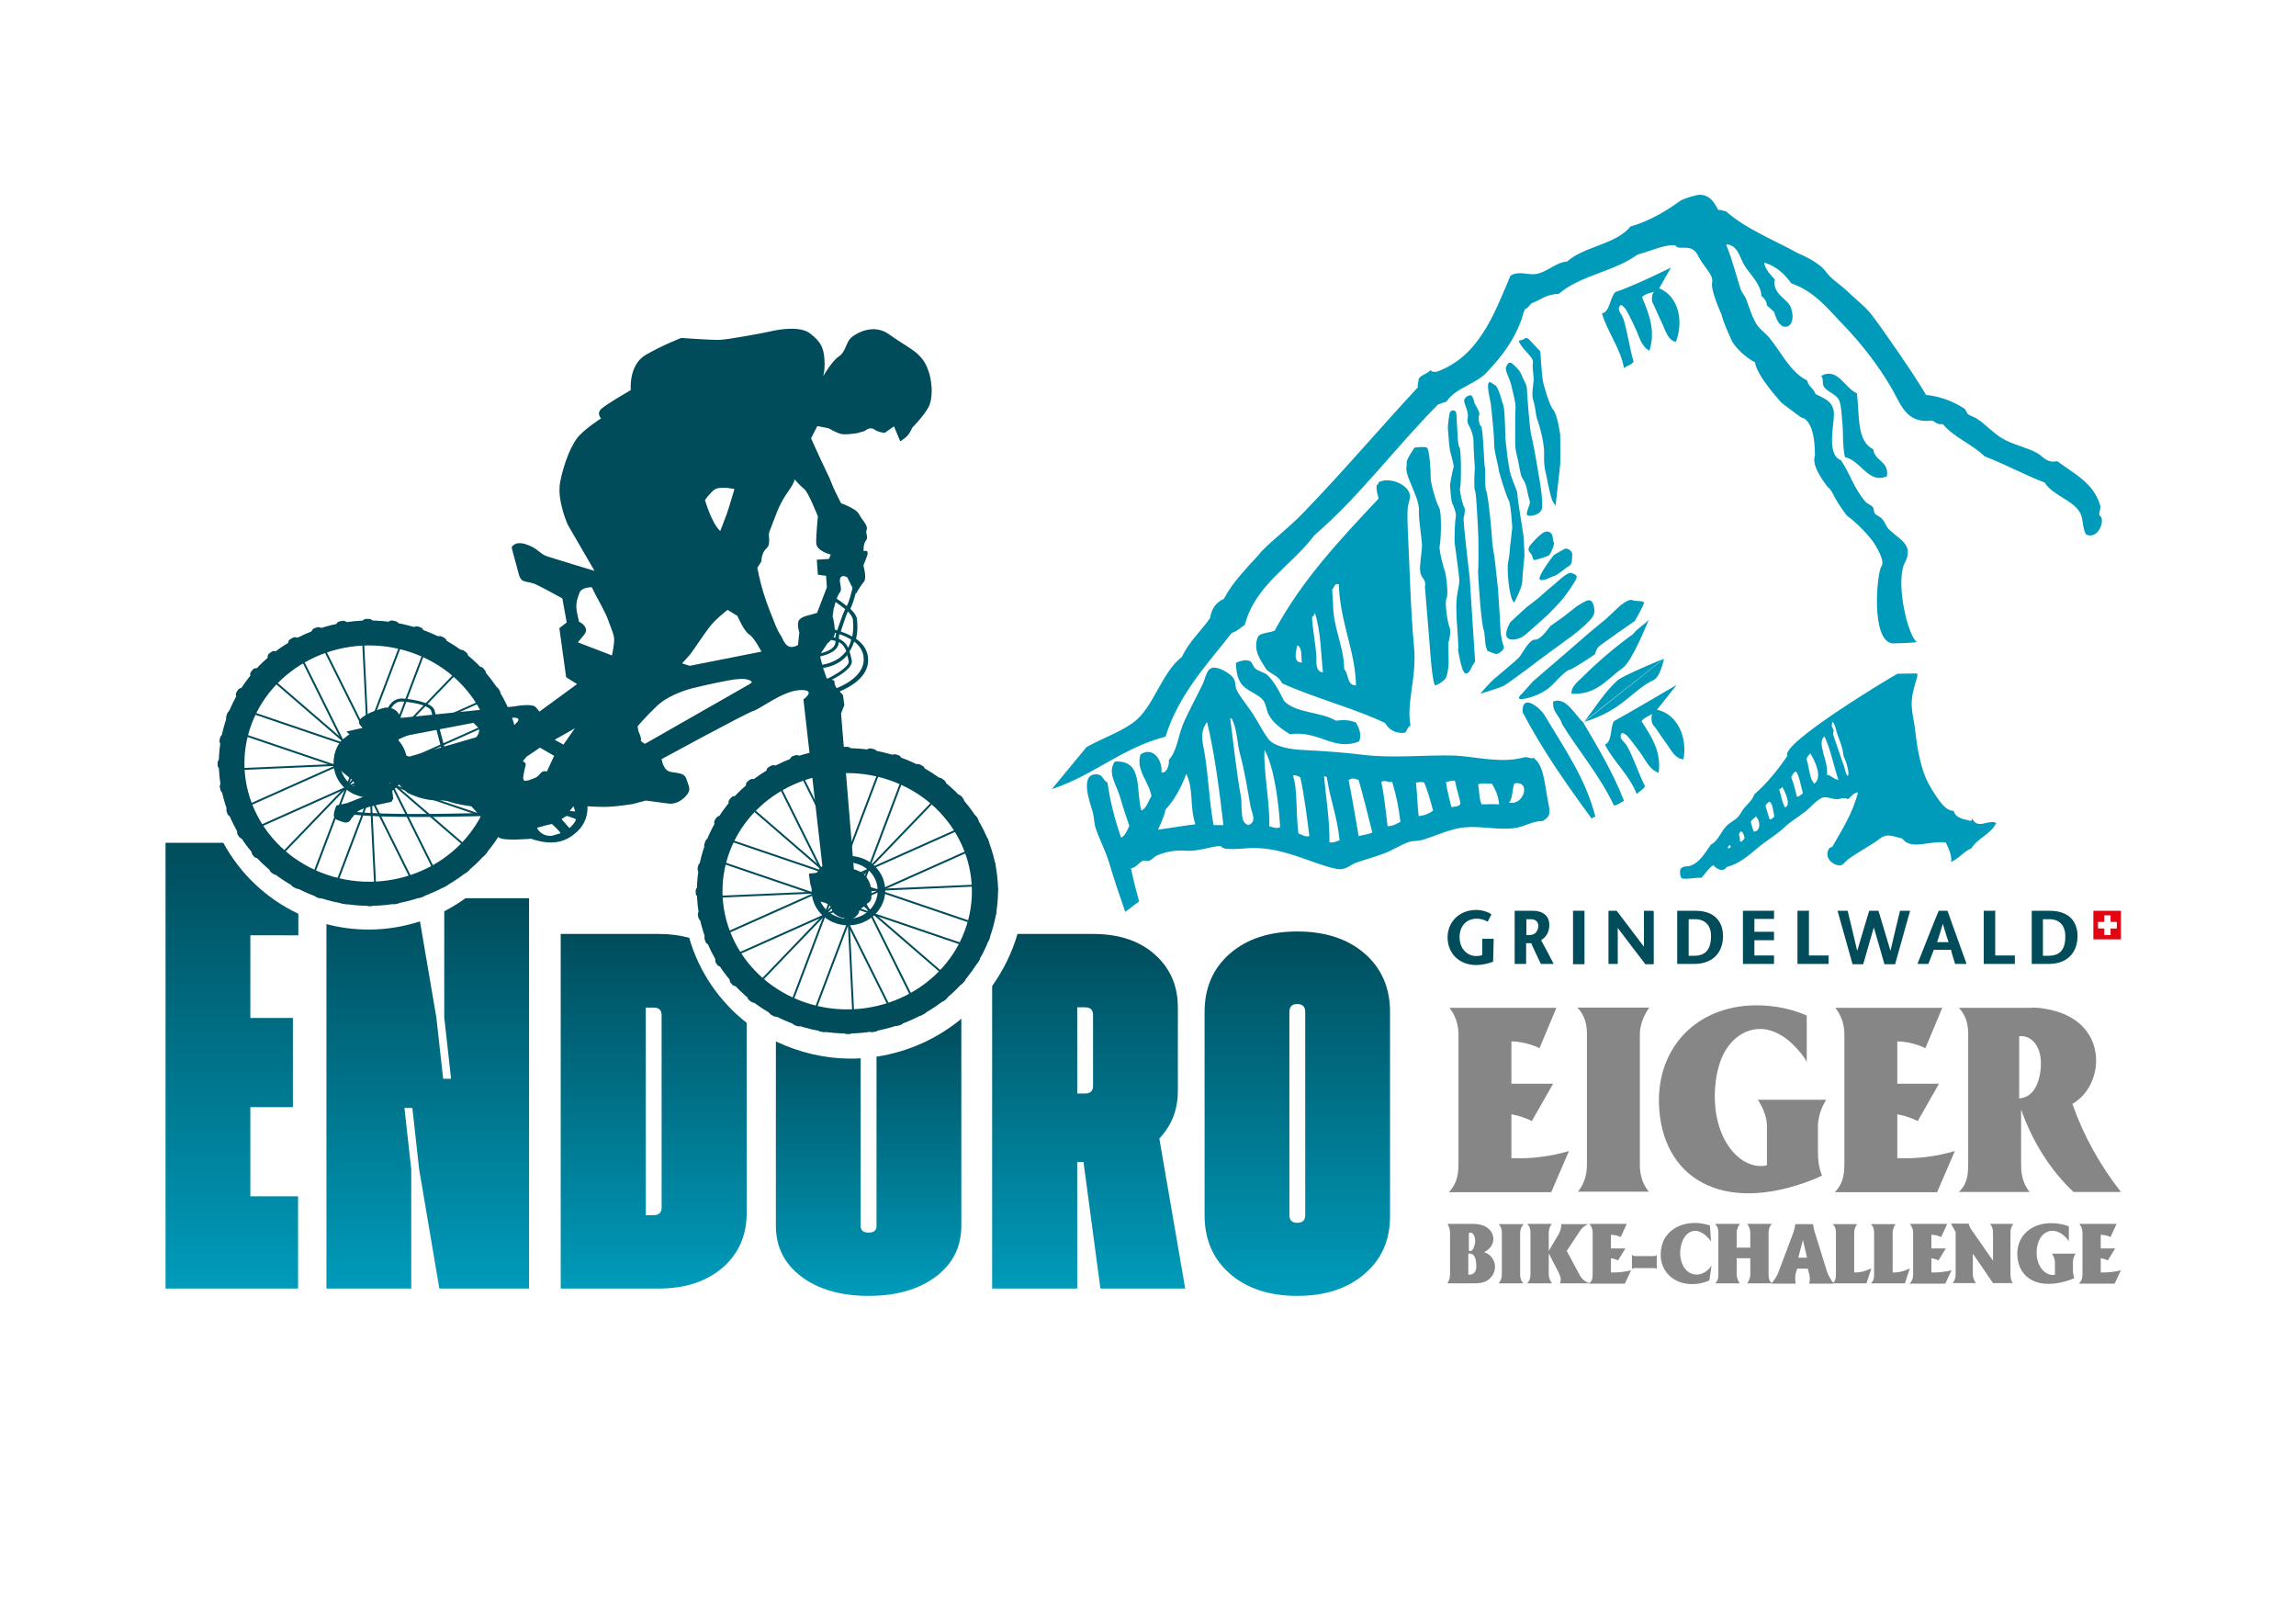 <?xml version="1.0" encoding="utf-8"?>
<!-- Generator: Adobe Illustrator 27.6.1, SVG Export Plug-In . SVG Version: 6.00 Build 0)  -->
<svg version="1.1" id="Ebene_1" xmlns="http://www.w3.org/2000/svg" xmlns:xlink="http://www.w3.org/1999/xlink" x="0px" y="0px"
	 viewBox="0 0 841.9 595.3" style="enable-background:new 0 0 841.9 595.3;" xml:space="preserve">
<style type="text/css">
	.st0{fill-rule:evenodd;clip-rule:evenodd;fill:#009BBB;}
	.st1{fill:#868686;}
	.st2{fill:url(#SVGID_1_);}
	.st3{fill:url(#SVGID_00000114035924300862765880000006021204821529698695_);}
	.st4{fill:url(#SVGID_00000132074821574564588870000018355828236357343890_);}
	.st5{fill:url(#SVGID_00000172411320722500949710000003492453097196288134_);}
	.st6{fill:url(#SVGID_00000145030142172217364330000004752368527988137899_);}
	.st7{fill:url(#SVGID_00000068666723721399607140000011398678026068739747_);}
	.st8{fill:#004C5B;}
	.st9{fill:none;stroke:#004C5B;stroke-width:0.7;stroke-miterlimit:10;}
	.st10{fill:#E20613;}
</style>
<g>
	<g>
		<g>
			<path class="st0" d="M680.9,144.2c1,8.5-0.1,17.6,6,20.5c0.5,4.5,5.8,4.2,5,9.9c-6.8,3-9.5-5.8-15.4-7c-1-4.6-0.5-9.1-1-13.2
				c-0.2-2.2-0.3-5.4-1-7.3c-1-2.7-4.3-3.2-5.7-5.3c-0.8-1.3,0-2.8-1-4C673.8,134.5,676.4,142.3,680.9,144.2z"/>
		</g>
		<g>
			<path class="st0" d="M585,299.5c-0.6,0-1.1,0.2-1.3,0.7c-9.1-12.4-18-25-25.4-39.1c-0.3-7.1,6.2-1.8,8,1
				C573.2,273.7,581.6,285.6,585,299.5z"/>
		</g>
		<g>
			<path class="st0" d="M514.9,268.7c-3.8,0.2-5.7-1.5-7-3.6c-11.1-5.4-25.8-9.1-37.8-14.6c-1-2.5-3.8-3.3-5.7-5
				c-1.8-3-5.4-7.2-3-12.3c1.4-1.3,4.2-1.2,6-2c10.1-18.7,24.1-33.5,38.1-48.4c-0.3-1.5-0.9-2.8-0.7-5c0.4-0.1,0.7-0.4,0.7-1
				c4-2.1,10.6,0.8,11.4,4.3c0.4,1.7-0.6,3.5-0.7,5c-0.2,2.2-0.1,5.5,0,8c0.7,13.3,1,29.2,2.3,43.1c1.1,10.8-2.9,20.6-1.3,28.8
				C516,266.5,516,268.3,514.9,268.7z M488.5,216.1c0,1.7,0.2,3.1,0.3,4.7c-0.1,9.5,3.9,15.4,4.1,24.5c1.7,1.8,0.9,6,4.3,6
				c-0.2-12.7-5.8-22.9-6.3-37.1C489.1,213.8,489.3,215.5,488.5,216.1z M481.1,226.3c0.2,4.7,1.4,9.9,1.6,14.9
				c0,1.7-0.3,5.1,2.4,5.3c-0.7-5.8-0.7-15.2-3-21.9C482.1,225.5,481.5,225.8,481.1,226.3z M477.4,242.9c-0.4-2.3,0.2-5.5-1.7-6.3
				C475.2,239,474,242.9,477.4,242.9z"/>
		</g>
		<g>
			<path class="st0" d="M497.1,264.8c1.1,1.6,2.3,4.4,1.3,7c-9.3,3.8-14.9-4.2-25.4-2.6c-2.8-1.8-5.9-3.8-7.7-7
				c-0.9-1.5-0.9-3.7-2-5.3c-1.8-2.6-6.5-3.5-8.4-6.6c-1.3-2.1-1.6-4.3-1.7-7.3c1.6-0.7,3.4-1.3,5-0.7c1,0.4,1,1.7,2,2.7
				c1.2,1.1,3.5,1.6,4.3,2.3c2.9,2.5,5,7.1,6.3,9.6c4.1,4.6,13.6,4,19,7.3C493.1,263.9,494.3,263.9,497.1,264.8z"/>
		</g>
		<g>
			<path class="st0" d="M604.6,227.1c0,0-6,15.3-9.7,17.9c-5.5,3.8-9.6,10-18.7,9.3c-0.1-2.7,2.7-4.7,4.3-6.3
				c5.4-5.4,12-11,18.4-15.6C600.5,230.2,603,229.1,604.6,227.1 M580.6,264.9c3.9-4.7,7.7-11.3,12.7-15.6c2.1-1.8,17-7.9,17-7.9
				 M610.3,241.3c0-1.2-1,6.1-3.7,7.9c-8.3,3.8-11.3,11.2-26.1,15.6c5.4,9.2,10.9,18.3,15,28.8c-1.2,0.5-2,1.5-3.7,1.7
				c-5.2-11-12.8-19.8-19-29.8c-0.8-3.1-3.6-4.2-3.3-8.3c4.8-2,8.4,5.5,11,7.6 M607.6,260.2c7.4,1.6,11.2,9.9,9.7,18.2
				c-3.3-0.3-4.7-3.8-6.4-6c-1.7-2.3-3.2-4.8-5-7c-0.3-0.9-0.6-2.8,0-3.6c-1.5,0.7-3.1,1.4-4,2.6c3.2,5,7.4,10.8,6.3,18.9
				c-3.4-1.1-4.8-4.7-6.7-7.3c-1-1.3-2-2.7-3-4c-1-1.2-2-2.9-3.7-3.3c-1.7,1.8,0.9,3.3,1.7,4.6c2.5,4.4,4.3,10.3,6.7,14.9
				c-0.6,1.4-2.2,1.8-3,3c-2.8-7.2-8.3-11.6-11.7-18.2c2.8-1.2,1.8-6.2,3.3-8.6c6.7-3.7,23-13.3,23-13.3 M608.4,105.7
				c7,2.9,9.1,11.8,6.1,19.7c-3.2-0.9-3.9-4.6-5.1-7c-1.3-2.6-2.3-5.3-3.6-7.8c-0.2-0.9-0.1-2.9,0.7-3.6c-1.6,0.4-3.3,0.8-4.4,1.9
				c2.2,5.5,5.2,12,2.7,19.7c-3.1-1.7-3.8-5.5-5.2-8.4c-0.7-1.5-1.4-3-2.2-4.5c-0.7-1.3-1.5-3.2-3-3.9c-2,1.4,0.3,3.4,0.8,4.9
				c1.6,4.8,2.3,10.9,3.8,15.9c-0.8,1.3-2.5,1.4-3.5,2.4c-1.4-7.6-6-13-8.1-20.1c3-0.6,2.9-5.8,4.9-7.8c7.2-2.4,20.4-9,20.4-9
				 M398.4,273.9c5.9-3.3,12-5.3,17-8.9c7.6-5.4,10.3-18.2,18-24.2c0,0,0,0,0,0c2.6-5.6,7-9.4,10.3-14.2c0,0,0,0,0-0.1
				c0.6-3.3,2.2-5.7,5-6.9c0,0,0.1,0,0.1-0.1c1.6-3,3.6-5.8,6-8.6c2.2-2.6,4.1-4.7,6.3-7c0.6-0.6,1-1.3,1.7-2
				c4.6-4.6,9.9-8.6,14.4-13.2c14.7-15.1,28.3-31.2,42.7-46.7c0,0,0-0.1,0-0.1c-0.2-1.3,0.3-1.8,0.3-2.9c0,0,0-0.1,0-0.1
				c0.9-1.5,3.1-1.8,4.2-3.1c0.1-0.1,0.2-0.1,0.2,0c0.4,0.5,1.2,0.6,2.2,0.5c15.3-5.5,20.9-20.6,27-35.1c0,0,0-0.1,0.1-0.1
				c2.8-1.9,6.1-0.3,9-0.6c4.2-0.5,7.5-4.3,11.6-4.6c0,0,0.1,0,0.1,0c6.4-5.7,17.9-6.2,23.3-12.9c0,0,0,0,0.1,0
				c6.4-1.8,13-5.6,18-9.3c1.1-0.8,6.2-2.4,7.4-2.3c3.7,0.2,5.1,2.7,6.6,5.5c0,0.1,0.1,0.1,0.2,0.1c1.1-0.2,1.5,0.4,2.5,0.4
				c0,0,0.1,0,0.1,0c7.4,6.6,17.6,10.5,26.6,15.5c0,0,7.4,2.9,10.1,6.7c2,2.8,5.4,4.7,8,7.3c2.4,2.3,6.1,5.2,8.4,8
				c2.8,3.4,16.7,23.4,20.3,29.8c0,0,0.1,0.1,0.1,0.1c5.2,0.5,10,2.4,14,5c0.6,0.4,0.8,1.6,1.3,2c0.8,0.7,2.5,1.1,3.3,1.7
				c3.1,2,6,5.3,9.4,7.3c4.2,2.4,8.9,3.2,12.7,5.3c1.7,1,2.7,2.5,4.7,3c1.3,0.3,1.2,0.1,2.6,0c0,0,0.1,0,0.1,0
				c6.1,4.6,13.3,7.9,15.7,16.2c0.3,1.6-0.5,2.1-0.3,3.6c0,0.1,0,0.1,0.1,0.1c2.3,1.2-0.4,9.2-5,6.9c0,0-0.1,0-0.1-0.1
				c-1.4-3-0.8-5.9-2.3-8.2c-2.9-4.5-9.8-6-12.7-10.6c0,0,0,0-0.1-0.1c-7.6-2.9-14.4-6.7-22-9.6c0,0,0,0,0,0
				c-4.6-4.5-11.2-6.9-15.3-11.8c0,0-0.1-0.1-0.1,0c-2,0.3-2.6-0.9-3.9-1.3c0,0,0,0-0.1,0c-9.5,1.2-11.4-6.3-14.7-11.9
				c-4.7-8.1-11.1-16.4-17.7-23.2c-5.4-5.6-10.4-12.2-19-15.2c0,0-0.1,0-0.1-0.1c-2.4-3.3-5.4-6.1-9.7-7.5c-0.1,0-0.2,0.1-0.2,0.2
				c0.6,2.7,2.4,4.2,3.9,6c0,0,0,0.1,0,0.1c-1,4.6,3.9,6.8,5.4,9.2c1.6,2.6,1.7,7.7-1.3,8c-2.4,0.2-3.6-2.9-4.3-5.3c0,0,0,0,0-0.1
				c-0.9-0.7-1.6-1.6-2.6-2.3c0,0-0.1-0.1-0.1-0.1c-0.1-1.7-1-2.6-2-3.5c0,0,0-0.1,0-0.1c-0.4-4.6-4.2-7.7-6.3-11.2
				c-1.6-2.5-2.3-7.3-6.4-7.6c-0.1,0-0.2,0.1-0.2,0.2c2.2,5.4,3.5,10.8,5.3,16.3c0.4,1.2,1.5,2.3,2,3.6c1.3,3.4,2.3,7.2,4.3,9.9
				c1.1,1.4,2.8,2.6,4,4c4.4,5.2,7.6,12.6,14,15.9c0,0,0.1,0.1,0.1,0.1c0.4,2.2,2.4,2.8,3,4.8c0,0,0,0.1,0.1,0.1
				c3.2,1.6,6,2.5,6.6,6.3c0.6,3.5-3.1,15.8,2.6,17.9c0,0,0.1,0,0.1,0.1c3.2,4.7,4.8,10.5,9,15.2c0.7,0.8,2,1.1,2.7,2
				c0.4,0.5,0.1,1.4,0.7,2.3c0.4,0.6,1.8,1,2.7,2c0.9,1,1.4,2.7,2.3,3.6c3.9,4,9.8,5.8,5.7,12.9c-3.1,7.8,1.5,26.4,4.6,28.5
				c0.6,0.4-8.8,0.6-8.8,0.6c-8.1-0.8-5.8-25.9-4.1-28.3c1.6-2.2-3-8.9-3-8.9s-3.5-5-9.8-9.8c-5.4-7.1-5-9.1-6.9-10.3
				c-4-5.3-5.6-8.9-4.7-11.6c0-14-5-13.9-5-13.9l-7.1-5.3c0,0-9.3-9.9-9.9-15.1c1.3,1-6.3-3-8.8-8.4c-3.2-7.2-3.4-8.7-3.4-8.9
				c0,0,0,0,0,0c-0.2-0.5-4.1-8.9-3.5-11.8c0.6-3-3-5.5-5.3-10.1c-2.2-4.5-7.1-1.5-8-3.4c0,0-0.1-0.1-0.1-0.1
				c-3.9-0.6-9.6,2.3-13.9,3.3c0,0,0,0,0,0c-8.3,6.2-21.3,7.7-29,14.5c0,0-0.1,0-0.1,0c-4.4,0-6.5,2.2-9.6,3.3c0,0,0,0,0,0
				c-1,0.6-1.4,1.9-2.7,2.3c0.1,0.4-0.1,0.6-0.3,0.7c-2.3,9.1-7.9,16.4-13.7,22.5c-4.1,4.3-11.2,5.5-14.7,10.6c0,0,0,0-0.1,0.1
				c-1.1,0.3-2,0.6-2.9,1c0,0,0,0-0.1,0c-15.5,15.6-28.7,33.6-45.4,48c0,0,0,0,0,0c-8.2,11-21.7,18.2-25.4,32.7c0,0,0,0.1-0.1,0.1
				c-1.5,1-2.7,2.3-4.6,2.9c0,0-0.1,0-0.1,0c-9.1,11.7-19.3,22.2-24.3,38c0,0-0.1,0.1-0.1,0.1c-16.1,4.2-26.3,14.2-41.6,19.2"/>
		</g>
		<g>
			<path class="st0" d="M567.7,294.2c-1.2-5.7-1.5-13.9-5.3-16.2c0.2,0,0.4-0.3,0-0.3c-0.8,0.9-2.2-0.5-3.7,0
				c-8.3,2.3-18.1-0.4-25.4-0.7c-11-0.3-22.6,1.1-33.7-0.3c-6.5-0.8-14.4-1.4-21.1-1.7c-5.3-0.2-11-1.2-13.4-4
				c-2-2.8-3.7-6.1-5.7-9.3c-1.9-2.9-4.8-6.3-6-8.9c-0.5-1.2-0.3-2.8-1-4c-1-1.7-5.3-4.4-7.7-4c-2.3,0.4-2.5,3.4-3.7,6
				c-1.7,3.7-5.7,10.9-7.4,15.2c-1.7,4.5-2.1,9.4-5,12.6c0.2,2.5-1.1,5-2.7,4.6c0.4-4.9-3.4-9.6-7.7-6.6c-1.8,5.7,3.1,10,4,15.2
				c-1,1.8-2.2,5.1-3.7,5.3c-2.1-7.5,0.8-18.5-9.7-17.9c-2.9,4.1,0.6,8.4,2,13.3c1.1,4,2.3,7.2,3.3,10.3c-0.8,1.6-1.4,3.5-3,4.3
				c-2.3-6.6-4-13.1-5-20.2c-1.7-0.9-1.7-2.8-3.7-3c-6.9-0.6-2.6,10.7-1.7,13.9c0.5,1.9,0.5,4.1,1,5.6c1.2,3.9,3.6,8.2,5,12.9
				c1.8,6.1,3.9,12.2,5.9,18c0.4-0.3,0.8-0.5,1.1-0.8c0.1-0.1,0.2-0.2,0.3-0.2c0,0,0,0,0,0c1.2-1,2.4-1.9,3.7-2.8
				c-1.1-4.1-2.2-8.1-3-12.2c1.8-0.1,2.7-1.9,4.3-2.7c0.6-0.3,1.6,0.2,2.3,0c1-0.3,1.9-1.5,3-2c4.1-1.7,7.3-1.9,10.7-1.7
				c4.6,0.3,9.5-1.8,12.7-1.7c0.4,0.6,1.1,0.9,2,1c4,0.3,6.7-0.3,9.7-0.3c11.7-0.1,21.5,5.7,30.4,7.6c3.7,0.8,5-1.4,7.7-2.3
				c3.1-1.1,6.6-2,10-3.3c3.3-1.2,6.4-3.4,9.4-4.3c1.4-0.4,3.2-0.2,4.7-0.7c5.1-1.5,10.5-4.2,15.7-4.6c6-0.5,12.1,1.1,18,0.3
				c3.6-0.4,6.4-2.6,10.4-2.6C568.8,299.2,568.4,297.7,567.7,294.2z M424.6,304.2c0.6-1.2,2.7-5.9,2.7-7.3c3.4-3.6,5.8-8.2,7.7-13.2
				c2.8,6,1.1,11.3,3.3,18.5C434.7,302.6,426.3,304,424.6,304.2z M445,302.5c-1.7-8.8-2-20.3-3.7-28.5c-0.7-3.5-0.9-6.3,1.3-9.3
				c2.6,10.4,4.6,25.4,6,37.8H445z M457.7,302.5c-2.6-1-2.2-3.9-2.4-5.6c-0.2-1.4,0-2.8-0.2-4.3c-1.7-9.4-2.8-19.8-4-29.2
				c0.4-0.1,0.6,0.1,0.7,0.3c1.9,3.9,1.8,9,3,13.2c1.4,4.9,2.6,12.3,3.7,18.5C458.8,297.7,461.2,301.3,457.7,302.5z M465.4,302.9
				c0.4-7.9-2.3-21.2-1.7-28c3.6,6.6,5.2,19.7,5.7,28.3C468.3,304,466.4,303.2,465.4,302.9z M476.1,305.5c-1-7.5-0.2-15.8-2-21.2
				c1.3-0.2,1.9,0.3,2.7,0.7c1.5,6.8,2.6,15.8,3.3,21.5C478.8,307,477.3,306,476.1,305.5z M487.5,308.8c0-9.2-1.3-16.2-2-24.2
				c0.5-0.1,0.6,0.3,1,0.3c1.2,8.1,3.9,14.7,4.7,23.2C489.9,308.4,489.1,309.1,487.5,308.8z M498.2,306.5
				c-1.2-6.9-2.5-14.7-3.7-20.5c1.4-0.9,2.2-0.6,3.7,0c1.8,6.3,3.4,12.8,5,19.2C501.8,305.9,499.8,306.1,498.2,306.5z M508.8,302.9
				c-0.7-5.5-1.2-11.2-2.3-16.2c1.2-0.9,2.5,0.2,4,0c1.5,5.1,2.3,8.8,3,14.6C512.1,301.9,511,302.9,508.8,302.9z M520.2,299.2
				c-0.5-3.9-0.5-8.3-1-12.3c1.5-0.1,1.6-0.4,3,0c1.4,3.1,2.3,6.7,3.3,10.3C524.1,298.2,522.4,299,520.2,299.2z M532.2,295.9
				c-0.7-3.1-1.6-5.9-2-9.3c0.6,0.4,1.7-0.8,3.3-0.3c0.5,2.7,1.8,6.4,2,8.3C535.2,295.7,533.6,295.7,532.2,295.9z M543.3,294.9
				c-1-1.9-0.8-4.9-1.3-7.3c1.1-0.7,3.4-0.2,5-0.3c1.6,2.4,2.5,5.1,2.7,7.6C547,294.7,546.1,294.9,543.3,294.9z M553.3,294.2
				c1.5-1.5,1.1-4.9,2-7C561.7,286.1,558.6,295.7,553.3,294.2z"/>
		</g>
		<path class="st0" d="M518.7,164.1c0,0-3.2,4.5-2.9,5.7c0.3,1.2-0.9,1.6,0.9,6c1.7,4.3,3.8,8.4,3.6,11.6s1.3,11,1.1,13.3
			c-0.2,2.3-0.7,6.4-0.7,7.2c0,0.8-0.1,2.6,1.1,4.1c1.2,1.5,0.7,3,0.7,3.2c0,0.2,1.7,20.7,1.7,20.7s1,15.9,2.2,15.4
			c1.2-0.5,3.4-1.8,3.9-3s0.9-4,0.9-5.6c0-1.6-0.3-7.3,0-7.6c0.3-0.3,0.9-4.1,0.3-5.2c-0.6-1.1-1.9-9.2-1.1-10.5
			c0.8-1.3-0.1-8.4-0.5-9.7c-0.5-1.2-2.4-8.3-2-9.6s0.9-12-0.2-14c-1.2-2-3.1-9.1-3.1-10.8c0.1-1.6-0.4-10.8-1.4-11.2
			C522.1,163.6,518.7,164.1,518.7,164.1z"/>
		<path class="st0" d="M534.6,238c0,0,1.2,8,2.6,8.8c1.4,0.8,2.6-2.6,2.6-2.6l1.1-1.7l-2-30.8c0,0-2.5-20.7-2.2-21.9
			c0.3-1.2,0.7-3.2,0.2-3.8c-0.5-0.6-1.9-6.5-1.5-7.2c0.4-0.7,0.5-14.4-0.3-14.9c-0.8-0.5-0.8-11.9-1.2-12.8c-0.4-0.9-1.8-0.8-2.2,0
			c-0.4,0.8-0.8,5-0.8,5.8s0.6,7.5,0.8,8.4c0.2,0.9,1.6,5.5,1.3,6.1s-1.4,6.2-1.3,6.9c0.1,0.7,0.4,5.5,0.8,6.2
			c0.3,0.6,1.7,3.7,1.3,5.2c-0.4,1.6-0.5,8.6-0.4,9.4c0.1,0.8,1.7,12.1,1.7,13.6c0,1.5-0.2,1.9-0.6,4.3c-0.5,2.4-0.5,5.3-0.5,5.3
			s0.1,5.6,0.2,5.9s0.6,9.5,0.6,9.5L534.6,238z"/>
		<path class="st0" d="M544.2,231.3c0,0,0.5,4.6,0.5,5c0,0.5,0.7,2.3,0.7,2.3s2.6,1.1,3.2,1.2c0.6,0.1,3.2-1.5,2.8-2.7
			c-0.4-1.2-0.8-2.7-1.1-4.8c-0.2-2.1-0.3-5.4-0.3-5.4l-0.7-10.9l-1.2-10.9c0,0-1.1-6.7-1-7.3c0.1-0.6-1.4-16.5-2.1-17.8
			c-0.7-1.3-0.2-8.1-0.5-8.4c-0.3-0.4-0.7-15.1-1.4-15.3s-1.2-3.6-0.7-4.2c0.5-0.6-1.7-4.2-1.7-4.2s-0.6-3-1.5-3s-2.6,1-2.3,2.4
			c0.3,1.4,1.7,4.1,1.3,5.8s0.2,2.6,0.7,3.4c0.5,0.8,1.5,3.8,1.4,5.4c-0.1,1.5,0.5,9.6,0.5,9.6s-0.5,6.9,0,8.2
			c0.5,1.3,0.6,5.5,0.7,6.3c0.1,0.8,0.6,10.5,0.6,11.4s0.1,10.5-0.1,11.4S543.2,230.4,544.2,231.3z"/>
		<path class="st0" d="M555.2,220.9c0,0,2.9-5.1,3-7.9s0.8-9.2,0.8-9.2s-0.2-6.3-0.4-7.6c-0.2-1.4-2.3-14.1-2.2-15.1
			c0.1-0.9-1.3-3.5-2.4-6.9c-1.1-3.5-2-13.7-2-13.7s-0.2-10.5-0.7-11.7c-0.5-1.2-1.7-6.7-3-7.5s-2.2-1.9-2.6-0.6
			c-0.4,1.3,0.7,6,0.9,7c0.2,1.1,1,10,1,10s0.3,3.4,0.3,5.6s1.5,7.3,1.6,8.6c0.1,1.3,2.9,10.2,3.7,11.5c0.8,1.3,1.3,9.5,1.3,10
			s-0.7,6.4-0.8,7.2c-0.1,0.7-0.2,3.5-0.7,5.5C552.5,208.1,553.2,219.3,555.2,220.9z"/>
		<path class="st0" d="M561.5,189.1c0,0,3.9-0.3,4-3.4c0.1-3.1-0.5-6.6-0.9-9.3c-0.4-2.6-2.6-15.5-3.1-16.7
			c-0.5-1.3-1.6-15.5-1.6-17.1c0-1.6-1.4-3.5-2-5.2c-0.6-1.6-2.2-3.1-3.4-4.1c-1.2-1-1.8,0.2-2.3,1.4c-0.4,1.2,1.5,4.3,2,6.7
			s1.7,6.3,1.5,8.2c-0.1,1.9-0.1,2.6-0.1,7.6s-0.2,6.7,0.6,9.7c0.8,3,1.2,7,1.9,8.2c0.7,1.2,1.4,1.9,2,5.3c0.6,3.4,1.4,3.1,0.4,5.5
			C559.7,188.5,559.2,189.2,561.5,189.1z"/>
		<path class="st0" d="M563.7,153.8c0,0,2.6,7.3,2.5,12.6c-0.2,5.4,0.8,7.3,1,8.8s1.5,7.2,1.9,8.1c0.4,0.9,1.3,2.1,1.3,2.1
			s1.6-14,1.7-15.2c0.1-1.2,0-10.8,0-10.8s-1-7.4-2.5-9.1s-3.4-8.6-3.8-10.3c-0.4-1.8-1-11.2-1-11.2s-3-3.2-3.5-3.7
			c-0.6-0.6-1.4-1.8-2.5-0.8c-1.1,0.9-2.8-0.3-1,2.4c1.9,2.7,4.6,4.5,4.3,6.3c-0.4,1.8,0.5,5.3,0.2,7.1c-0.2,1.8-0.7,4.9-0.1,6.6
			c0.6,1.6,1.2,6.2,1.2,6.2L563.7,153.8z"/>
		<path class="st0" d="M561.1,199.9c0,0,2.3-2.7,3.1-3.3c0.8-0.6,2.4-2.4,4-1.5c1.7,0.9,0.9,3,1.5,3.6s-1.1,4.2-1.6,4.8
			c-0.5,0.5-4.1,1.5-5.2,1.8c-1.1,0.3-0.5-1.4-1.9-2.7C559.8,201.4,561.1,199.9,561.1,199.9z"/>
		<path class="st0" d="M573.8,201.2c1-0.4,2.9,0.9,2.7,2.2s0.3,3.3-1.3,4.2c-1.6,0.9-3.9,3.2-5.4,3.6c-1.5,0.4-3.3,1.8-5,1.4
			s4.5-8.7,5-9.1S573.8,201.2,573.8,201.2z"/>
		<path class="st0" d="M553.8,228.1c0,0,5.6-5.2,6.1-5.6c0.5-0.4,4.3-3.2,5.3-4.2c1-1,3.6-3.1,5-4.3s4.7-4.5,6.2-3.9
			c1.5,0.6,1.9,1,1.7,1.8c-0.1,0.7-3.8,6.3-5.3,7.9c-1.4,1.7-4.6,5-5.8,6.1s-6,5.4-8.2,7.2C556.6,234.8,549.1,236.5,553.8,228.1z"/>
		<path class="st0" d="M542.8,254.3c0,0,3.7-4.2,4.7-5.1c0.9-0.8,8.5-7,9.6-8.3c1.1-1.3,3.6-6.5,5.8-6.4c2.2,0.1,5.4-4.9,5.6-5
			c0.1-0.1,5.2-3.6,5.7-4.1c0.5-0.4,4.1-3.2,4.1-3.2s3.1-2,4-2.1c0.9-0.1,1.6,0.1,2.1,2.1s0.4,3.3-1.7,5.5s-5.7,5.1-7.7,6.5
			s-9.6,7-11.2,8.2c-1.6,1.3-10.4,7.8-12,8.8S542.8,254.3,542.8,254.3z"/>
		<path class="st0" d="M562.1,249.8l-4,4.5c0,0-3.8,3.2,2.5,1.5s9.2-5.3,9.2-5.3s4.2-4.6,5.6-4.9c1.3-0.2,9.4-5.7,9.4-5.7
			s0.5-1.8,1.3-2.7c0.8-0.9,13.3-9.5,13.3-9.5s3.6-6,3.4-6.8s-3-0.3-4.3-0.9c-1.3-0.6-4.6,2.2-4.6,2.2l-5,4.7l-6.3,5.2l-9.1,7.9
			L562.1,249.8z"/>
	</g>
	<g>
		<g>
			<path class="st0" d="M703,246.9c0,0,0.1,0.9,0,1.2c-0.8,2.9-1.8,5.7-2,8.9c-0.2,3.8,0.9,7.3,1.3,11c0.8,7,2.1,14.1,4.8,19.2
				c1.6,3,4.4,7.3,6.3,8.9c0.9,0.7,2,1.2,3,1.2c0.8,2.9,4,3,6.4,3.7l0.4-0.9c2,4.2,5.8,0.2,8.8,1.6c-2,4.2-6.7,5.4-9.1,9.3
				c-2.9,1.2-4.6,3.8-7.5,5c0.5-2.1-1-5.3-1.9-7.1c-5.7-0.9-12.8,3-16-1.5c-3.1-0.6-5.4-2.2-8.4,0.2c-2.6,2.1-8.6,5.2-11.6,7.6
				c-1,0.8-1.6,1.8-2.4,2c-2.5,0.5-6.5-2.5-4.5-6c0.2-0.5,0.9-0.5,1.3-0.8c3.5-6.2,7.4-12.1,9.4-19.9c-1.8,0.2-2.5,1.6-3.7,2.5
				c-1.3-0.9-2.7,0-4.1,0c-1.7,0-3.3-0.9-4.7-0.7c-2.4,0.5-4.7,3.6-6.8,5.2c-2.4,1.9-4.8,3.3-6.8,5c-3.4,3.4-7.4,5.5-11.1,8.7
				c-3,2.5-6.4,5.5-10.8,6.6c-0.5,0.2-0.6,0.8-1.1,1c-1.6,0.5-3-0.6-4-1.6c-1.8,1.2-2.9,3.1-4.3,4.6c-2.6-0.1-5.4,0.7-7.3,0.2
				c-0.6-0.8-0.6-2-0.5-3.2c0.9-1.5,2.5-1,3.7-1.4c3.5-1.1,5.6-5.1,7.6-7.8c2.5-1.2,3.5-4.4,5.4-6.5c1.3-1.5,3.2-2.2,4.6-3.7
				c0.8-0.9,1.3-2.1,2.1-3.1c1.3-1.6,3-2.8,3.8-5.1c4.6-4,8.5-8.8,12.1-14.1c-2.8-4.5,39.7-29.9,40.4-30.1 M671.7,266.3
				c0.2,0.5,0.5,1,0.7,1.6c-0.1,0.4-0.3,0.8-0.2,1.4c1.2,3.8,2.7,7.9,4,11.7c0.4,1.2,0.5,2.8,1.4,3.5c0.5-1.1-0.1-2.9-0.4-4.2
				c-0.3-1.1-0.8-2.2-1.2-3.1c-0.3-3.7-2.1-6.9-2.8-9.8C673.3,267.2,671.6,262.3,671.7,266.3z M669.9,284c1.6,0.3,2.5,1.7,4.2,1.9
				c-1.6-4.6-2.9-11.4-5.1-15.9C665.9,272.2,670.7,279.5,669.9,284z M663.8,276.2c-0.5,0.6-1.2,1.2-1.4,2.2c1.1,2.9,1,7.1,2.9,8.9
				C668.6,284.8,665.1,278.2,663.8,276.2z M656.8,285c0.9,2.1,1.5,4.6,2.1,7.1c1-0.1,1.5-0.8,2.2-1.3c-0.8-2.7-1.2-5.9-2.5-8
				C657.6,283.1,657.3,284.1,656.8,285z M652.4,289.4c0.8,2.6,1,4.6,2.1,6.6c2.5-0.7,0-5.8-1-7.6C653.5,289,652.8,289.1,652.4,289.4
				z M647.4,295.6c0.5,1.6,1,3.2,1.5,4.8c0.9,0.1,1.1-0.7,1.7-1c-0.4-2-0.5-4.5-1.7-5.5C648.2,294.3,647.5,294.7,647.4,295.6z
				 M642,301.5c0.4,1.1,0.6,2.4,1.1,3.4c2.7-0.2,2.4-4.2,0.7-5.6C643.3,300.2,642.2,300.3,642,301.5z M637.6,306.1
				c0.6,0.8,0.2,1.5,0.5,2.5c1,0,1.1-0.9,1.6-1.2C639.5,305.5,638.3,303.5,637.6,306.1z M633.5,311c0.6,0.1,0.7-0.3,1.1-0.3
				c0-0.5-0.1-0.9-0.4-0.9C633.9,310.1,633.6,310.4,633.5,311z"/>
		</g>
	</g>
</g>
<g>
	<path class="st0" d="M418.7,345.2"/>
</g>
<g>
	<g>
		<g>
			<path class="st1" d="M531.3,469.4c0.3-0.8,0.4-1.5,0.4-2.1V452c0-0.9-0.2-1.8-0.6-2.7c-0.1-0.2-0.2-0.4-0.3-0.6h9.5
				c1.8,0,3.3,0.4,4.4,1c3.2,1.7,3.8,5.5,1.5,7.9c-0.3,0.3-0.5,0.5-0.8,0.7c-0.4,0.3-0.8,0.6-1.2,0.8c0.2,0.1,0.4,0.2,0.6,0.2
				c3.5,1.5,4.6,6.1,1.8,9.1c-1.4,1.5-3.1,2.1-6,2.1h-9.8C530.9,470.1,531.1,469.8,531.3,469.4 M539.9,467.1c1-0.5,1.6-1.5,1.4-3.7
				c-0.1-2.1-0.7-3.2-1.5-3.6c-0.4-0.2-0.9-0.3-1.4-0.2v7.7C539,467.3,539.5,467.3,539.9,467.1z M540.3,457.6
				c0.6-1.5,0.7-2.4,0.6-3.3c-0.4-2.1-1.3-2.7-2.3-2.2v6.4C539.3,458.9,539.8,458.6,540.3,457.6z"/>
			<path class="st1" d="M558.7,448.7c-0.3,0.4-0.5,0.8-0.8,1.2c-0.3,0.7-0.5,1.4-0.5,2v15.4c0,1.3,0.4,2.4,1.2,3.2h-9.1
				c0.8-0.9,1.2-1.9,1.2-3.2v-15.4c0-1.4-0.4-2.4-1.2-3.1H558.7"/>
			<path class="st1" d="M561.2,467.2v-15.4c0-1.3-0.4-2.3-1.2-3.1h9c-0.3,0.4-0.5,0.8-0.7,1.2c-0.3,0.7-0.4,1.4-0.4,2v6.7l3.5-5.9
				c0.8-1.3,1.1-2.6,1.1-3.9h9.8c-0.3,0.1-0.6,0.3-0.9,0.5c-0.8,0.5-1.5,1.1-2,1.9l-4.9,7.4l4.7,8.8c0.9,1.7,2.3,2.8,4,3.1H572
				c0.5-1.1,0.4-2.1-0.4-3.8l-3.7-7.2v7.7c0,0.9,0.3,1.9,0.8,2.7c0.1,0.2,0.3,0.4,0.4,0.6H560C560.8,469.6,561.2,468.7,561.2,467.2"
				/>
			<path class="st1" d="M584,467.2v-15.3c0-1.2-0.4-2.3-1.2-3.2h13.7l-2.2,4.8c-0.3-0.1-0.6-0.2-0.8-0.3c-0.9-0.3-1.8-0.5-2.8-0.5v5
				h5.3l-2.7,4.4c-0.4-0.2-0.8-0.4-1.3-0.5c-0.4-0.2-0.9-0.2-1.3-0.3v5.2c2.5,0.1,5-0.2,7.4-0.8l-2.3,4.9h-13.1
				C583.7,469.7,584,468.8,584,467.2"/>
			<path class="st1" d="M598.4,460c0.3,0.3,0.6,0.5,1.2,0.5h6.7c0.7,0,0.9-0.1,1.2-0.4v5.1c-0.1,0-0.1-0.1-0.2-0.1
				c-0.2-0.2-0.4-0.2-0.9-0.2h-6.8c-0.7,0-0.9,0.1-1.2,0.4V460"/>
			<path class="st1" d="M627.4,455.2c-0.3-0.5-0.8-1.2-1.7-2c-0.6-0.6-1.3-1.1-2.2-1.5c-2.4-1.2-5.3,0-6.6,3.4
				c-1.1,2.8-1.1,5.7,0,8.4c1.7,4,5.9,5,9.2,2.2c0.7-0.6,1.2-1.2,1.5-1.8l-0.8,5.5c-1.3,0.6-2.6,1-3.9,1.2
				c-9.1,1.4-15.6-5.1-13.6-13.7c0.2-0.8,0.5-1.6,0.8-2.3c2.2-4.3,7.3-6.9,13.6-6.1c1.1,0.2,2.2,0.4,3.3,0.8L627.4,455.2"/>
			<path class="st1" d="M630.1,467.2v-15.3c0-1.5-0.4-2.4-1.2-3.2h9.1c-0.3,0.4-0.5,0.8-0.7,1.1c-0.3,0.7-0.5,1.4-0.5,2.1v5.5h5
				v-5.5c0-0.8-0.3-1.8-0.8-2.7c-0.1-0.2-0.2-0.4-0.4-0.5h9.1c-0.8,0.8-1.2,1.8-1.2,3.2v15.3c0,1.6,0.3,2.5,1.2,3.3h-9
				c0.1-0.2,0.2-0.4,0.3-0.5c0.5-0.9,0.8-1.9,0.8-2.8v-5.9h-5v5.9c0,0.8,0.3,1.8,0.8,2.8c0.1,0.2,0.3,0.4,0.4,0.5h-9.1
				C629.8,469.7,630.1,468.8,630.1,467.2"/>
			<path class="st1" d="M652.2,466.2l4.9-13c0.8-2.2,1.1-3.1,1.2-4.4h6.5l0.1,0.6l0.1,0.6c0.2,0.9,0.4,1.8,0.9,3.2l3.8,12.3
				c0.4,1.4,1.1,2.7,1.9,4c0.3,0.4,0.5,0.7,0.8,1.1h-9c0.3-1,0.3-2,0.1-3.1l-0.6-2.4H659l-0.5,1.6c-0.2,0.8-0.3,1.7-0.2,2.8
				c0,0.4,0.1,0.8,0.2,1.1h-9C650.6,469.3,651.6,467.9,652.2,466.2 M662.6,461.1l-1.5-6.5l-1.7,6.5H662.6z"/>
			<path class="st1" d="M681,448.7c-0.1,0.2-0.2,0.3-0.3,0.5c-0.6,1.1-0.8,1.9-0.8,2.6v14.7c2.2,0.1,4.3-0.5,6.3-1.5l-1.8,5.5H672
				c0.9-0.8,1.2-1.6,1.2-3.3v-15.3c0-1.5-0.4-2.4-1.2-3.1H681"/>
			<path class="st1" d="M695.1,448.7c-0.1,0.2-0.2,0.3-0.3,0.5c-0.6,1.1-0.8,1.9-0.8,2.6v14.7c2.2,0.1,4.4-0.5,6.3-1.5l-1.8,5.5
				h-12.5c0.9-0.8,1.2-1.6,1.2-3.3v-15.3c0-1.5-0.4-2.4-1.2-3.1H695.1"/>
			<path class="st1" d="M701.5,467.2v-15.3c0-1.2-0.4-2.3-1.2-3.2H714l-2.2,4.8c-0.3-0.1-0.6-0.2-0.8-0.3c-0.9-0.3-1.8-0.5-2.8-0.5
				v5h5.3l-2.7,4.4c-0.4-0.2-0.8-0.4-1.3-0.5c-0.4-0.2-0.9-0.2-1.3-0.3v5.2c2.5,0.1,5-0.2,7.4-0.8l-2.3,4.9h-13.1
				C701.1,469.7,701.5,468.8,701.5,467.2"/>
			<path class="st1" d="M721.9,448.7c0.1,0.4,0.2,0.8,0.4,1.1c0.2,0.5,0.4,0.9,0.7,1.2l7.8,11.2v-10.4c0-1.4-0.4-2.3-1.1-3.1h8.6
				c-0.2,0.2-0.2,0.4-0.4,0.5c-0.5,0.8-0.7,1.8-0.7,2.6v15c0,1.8,0.2,2.6,0.8,3.6h-7.2l-7.4-10.8v7.5c0,1.2,0.4,2.3,1.1,3.3h-8.5
				c0.7-0.9,1.1-1.8,1.1-3.3v-15.4l-1.7-3.1H721.9"/>
			<path class="st1" d="M758.7,455.2c-0.4-0.7-1-1.4-1.9-2.2c-0.7-0.6-1.4-1.1-2.3-1.4c-2.8-1.1-5.9,0.3-7.1,3.9
				c-0.2,0.7-0.4,1.3-0.5,2c-0.8,6.3,2.9,10.3,6.2,9.9l0.2,0l0.2,0v-4.7c0-0.6-0.2-1.5-0.7-2.4c-0.1-0.2-0.3-0.5-0.4-0.7h8.7
				c-0.2,0.2-0.3,0.5-0.4,0.7c-0.4,0.8-0.6,1.7-0.6,2.4v2.9c0,1.2,0.2,2.1,0.5,3c-0.4,0.2-0.8,0.3-1.2,0.5
				c-11.6,4.2-19.4-0.2-19.7-9.1c-0.2-7.4,6-12.6,15-11.4c1.3,0.2,2.6,0.5,3.9,1V455.2"/>
			<path class="st1" d="M763.6,467.2v-15.3c0-1.2-0.4-2.3-1.2-3.2h13.7l-2.2,4.8c-0.3-0.1-0.6-0.2-0.8-0.3c-0.9-0.3-1.8-0.5-2.8-0.5
				v5h5.3l-2.7,4.4c-0.4-0.2-0.8-0.4-1.3-0.5c-0.4-0.2-0.9-0.2-1.3-0.3v5.2c2.5,0.1,5-0.2,7.4-0.8l-2.3,4.9h-13.1
				C763.2,469.7,763.6,468.8,763.6,467.2"/>
		</g>
	</g>
</g>
<linearGradient id="SVGID_1_" gradientUnits="userSpaceOnUse" x1="475.727" y1="475.101" x2="475.727" y2="341.338">
	<stop  offset="0" style="stop-color:#009BBB"/>
	<stop  offset="1" style="stop-color:#004C5B"/>
</linearGradient>
<path class="st2" d="M500.4,467c-6.2,5.4-14.5,8.1-24.7,8.1c-10.2,0-18.5-2.7-24.7-8.1c-6.2-5.4-9.3-12.6-9.3-21.4v-74.6
	c0-8.9,3.1-16,9.3-21.4c6.2-5.4,14.5-8.1,24.7-8.1c10.2,0,18.5,2.7,24.7,8.1c6.2,5.4,9.3,12.6,9.3,21.4v74.6
	C509.8,454.4,506.7,461.6,500.4,467z M475.7,448.3c1.9,0,2.9-0.9,2.9-2.8v-74.6c0-1.8-1-2.8-2.9-2.8c-1.9,0-2.9,0.9-2.9,2.8v74.6
	C472.8,447.4,473.8,448.3,475.7,448.3z"/>
<linearGradient id="SVGID_00000000917261233096139100000001845738579029794491_" gradientUnits="userSpaceOnUse" x1="239.713" y1="472.39" x2="239.713" y2="342.39">
	<stop  offset="0" style="stop-color:#009BBB"/>
	<stop  offset="1" style="stop-color:#004C5B"/>
</linearGradient>
<path style="fill:url(#SVGID_00000000917261233096139100000001845738579029794491_);" d="M252.7,343.8c-3.4-0.9-7.1-1.4-11.1-1.4
	h-36v130h36c9.6,0,17.3-2.5,23.3-7.6c5.9-5.1,8.9-11.8,8.9-20.2V375C263.8,367.2,256.3,356.3,252.7,343.8z M242.6,442.7
	c0,1.9-1,2.8-2.9,2.8h-2.9v-76.1h2.9c1.9,0,2.9,0.9,2.9,2.8V442.7z"/>
<linearGradient id="SVGID_00000065050950575291199690000004126921505079298212_" gradientUnits="userSpaceOnUse" x1="318.513" y1="475.101" x2="318.513" y2="373.535">
	<stop  offset="0" style="stop-color:#009BBB"/>
	<stop  offset="1" style="stop-color:#004C5B"/>
</linearGradient>
<path style="fill:url(#SVGID_00000065050950575291199690000004126921505079298212_);" d="M321.4,387.4v62.1c0,1.6-1,2.4-2.9,2.4
	c-1.9,0-2.9-0.8-2.9-2.4V388c-1.2,0.1-2.4,0.1-3.5,0.1c-9.9,0-19.2-2.3-27.6-6.3v67.6c0,7.7,3.1,13.9,9.3,18.6
	c6.2,4.7,14.5,7.1,24.7,7.1c10.2,0,18.5-2.4,24.7-7.1c6.2-4.7,9.3-10.9,9.3-18.6v-75.9C343.8,380.7,333.2,385.6,321.4,387.4z"/>
<linearGradient id="SVGID_00000160905454016492521420000005567875546649017279_" gradientUnits="userSpaceOnUse" x1="399.259" y1="472.39" x2="399.259" y2="342.39">
	<stop  offset="0" style="stop-color:#009BBB"/>
	<stop  offset="1" style="stop-color:#004C5B"/>
</linearGradient>
<path style="fill:url(#SVGID_00000160905454016492521420000005567875546649017279_);" d="M425.1,417.4c4.5-4.7,6.8-10.5,6.8-17.5
	v-30.6c0-8-2.9-14.5-8.6-19.5c-5.7-5-13.2-7.4-22.6-7.4h-27.6c-2,6.9-5.2,13.3-9.3,19.1v110.9H395V426h2.3l6.2,46.4h31.1
	L425.1,417.4z M400.8,398.1c0,1.9-1,2.8-2.9,2.8H395v-31.6h2.9c1.9,0,2.9,0.9,2.9,2.8V398.1z"/>
<linearGradient id="SVGID_00000027588085701780547850000001617165350906929300_" gradientUnits="userSpaceOnUse" x1="85.032" y1="472.39" x2="85.032" y2="308.98">
	<stop  offset="0" style="stop-color:#009BBB"/>
	<stop  offset="1" style="stop-color:#004C5B"/>
</linearGradient>
<path style="fill:url(#SVGID_00000027588085701780547850000001617165350906929300_);" d="M109.4,342.8V335
	C97.7,329.5,88,320.3,81.9,309H60.7v163.4h48.6v-33.8H91.8v-32.7h15.6v-32.7H91.8v-30.3H109.4z"/>
<linearGradient id="SVGID_00000129204217414849521010000003030842337164321703_" gradientUnits="userSpaceOnUse" x1="156.829" y1="472.39" x2="156.829" y2="329.319">
	<stop  offset="0" style="stop-color:#009BBB"/>
	<stop  offset="1" style="stop-color:#004C5B"/>
</linearGradient>
<path style="fill:url(#SVGID_00000129204217414849521010000003030842337164321703_);" d="M162.9,334.1v38.9l2.5,22.5h-2.9l-2.5-22.5
	l-6-35.2c-5.9,1.9-12.2,3-18.8,3c-5.4,0-10.6-0.7-15.5-2v133.6h31.1v-43.7l-2.5-22.5h2.9l2.5,22.5l7.4,43.7H194V329.3h-23.3
	C168.2,331.1,165.6,332.7,162.9,334.1z"/>
<g>
	<g>
		<path class="st8" d="M131.8,283.5c-0.9,0.4-1.8-0.3-1.8-0.3l2.1-0.7L131.8,283.5z"/>
		<path class="st8" d="M83.3,261.6l-0.3,0.9c-0.2,0.6-0.1,1.1,0.3,1.6c-0.6,1.7-1.1,3.5-1.5,5.2c-0.5,0.2-1,0.6-1.1,1.2l-0.2,0.9
			c-0.1,0.6,0.1,1.1,0.6,1.5c-0.3,1.8-0.4,3.6-0.5,5.4c-0.5,0.3-0.8,0.8-0.8,1.3l0,0.9c0,0.6,0.3,1.1,0.8,1.3
			c0.1,1.8,0.3,3.6,0.5,5.4c-0.4,0.3-0.6,0.9-0.5,1.4l0.2,0.9c0.1,0.6,0.5,1,1,1.2c0.4,1.8,0.9,3.5,1.5,5.3c-0.3,0.4-0.4,1-0.2,1.5
			l0.3,0.9c0.2,0.5,0.7,0.9,1.2,1c0.7,1.7,1.6,3.4,2.5,5c-0.2,0.5-0.2,1,0,1.5l0.5,0.8c0.3,0.5,0.8,0.7,1.3,0.8
			c1,1.6,2.2,3.1,3.4,4.5c-0.1,0.5,0,1,0.3,1.4l0.6,0.7c0.4,0.4,0.9,0.6,1.4,0.5c1.3,1.4,2.7,2.7,4.2,3.9c0,0.5,0.2,1,0.6,1.3
			l0.8,0.6c0.4,0.3,1,0.4,1.5,0.3c1.5,1.1,3.2,2.2,4.9,3.2c0.1,0.5,0.3,0.9,0.8,1.2l0.9,0.5c0.5,0.3,1,0.3,1.5,0.1
			c1.7,0.9,3.5,1.6,5.4,2.3c0.1,0.5,0.5,0.8,1,1l0.9,0.3c0.5,0.2,1.1,0.1,1.5-0.2c1.9,0.6,3.8,1.1,5.8,1.4c0.2,0.4,0.7,0.7,1.2,0.8
			l1,0.2c0.5,0.1,1-0.1,1.4-0.4c2,0.3,4,0.4,5.9,0.5c0.3,0.4,0.8,0.6,1.3,0.6l1,0c0.5,0,1-0.3,1.3-0.6c2-0.1,4-0.3,5.9-0.5
			c0.4,0.3,0.9,0.5,1.4,0.4l1-0.2c0.5-0.1,1-0.4,1.2-0.9c1.9-0.4,3.8-0.9,5.7-1.5c0.4,0.3,1,0.4,1.5,0.2l0.9-0.3
			c0.5-0.2,0.9-0.6,1-1.1c1.8-0.7,3.6-1.5,5.3-2.4c0.5,0.2,1.1,0.2,1.5-0.1l0.9-0.5c0.5-0.3,0.8-0.7,0.8-1.2c1.6-1,3.2-2.1,4.8-3.2
			c0.5,0.1,1.1,0,1.5-0.3l0.8-0.6c0.4-0.4,0.6-0.9,0.6-1.4c1.4-1.2,2.8-2.5,4.1-3.9c0.5,0.1,1.1-0.1,1.4-0.6l0.6-0.7
			c0.4-0.4,0.5-1,0.3-1.5c1.2-1.4,2.3-3,3.3-4.5c0.5,0,1-0.3,1.3-0.8l0.5-0.8c0.3-0.5,0.3-1,0-1.5c0.9-1.6,1.7-3.3,2.4-5
			c0.5-0.1,1-0.5,1.2-1l0.3-0.9c0.2-0.5,0.1-1.1-0.3-1.5c0.6-1.7,1.1-3.5,1.4-5.3c0.5-0.2,0.9-0.6,1-1.2l0.2-0.9
			c0.1-0.6-0.1-1.1-0.6-1.5c0.3-1.8,0.4-3.6,0.4-5.4c0.5-0.3,0.8-0.8,0.8-1.4l0-0.9c0-0.6-0.4-1.1-0.9-1.4c-0.1-1.8-0.3-3.6-0.5-5.3
			c0.5-0.3,0.7-0.9,0.6-1.5l-0.2-0.9c-0.1-0.6-0.6-1-1.1-1.2c-0.4-1.7-0.9-3.4-1.5-5.1c0.4-0.4,0.6-1,0.3-1.6l-0.3-0.9
			c-0.2-0.6-0.8-0.9-1.4-1c-0.7-1.6-1.5-3.2-2.4-4.8c0.3-0.5,0.4-1.1,0.1-1.7l-0.5-0.8c-0.3-0.5-1-0.8-1.6-0.8
			c-1-1.5-2.1-2.9-3.2-4.3c0.3-0.5,0.2-1.2-0.2-1.7l-0.6-0.7c-0.4-0.5-1.1-0.6-1.7-0.5c-1.2-1.3-2.6-2.5-4-3.7
			c0.2-0.6,0-1.2-0.5-1.6l-0.8-0.6c-0.5-0.4-1.2-0.5-1.8-0.2c-1.5-1.1-3-2.1-4.6-3c0-0.6-0.2-1.2-0.8-1.5l-0.9-0.5
			c-0.6-0.3-1.3-0.3-1.8,0.1c-1.6-0.8-3.3-1.5-5-2.2c-0.1-0.6-0.5-1.1-1.1-1.3l-0.9-0.3c-0.6-0.2-1.3,0-1.7,0.4
			c-1.8-0.5-3.6-1-5.4-1.3c-0.2-0.6-0.7-1-1.3-1.1l-1-0.2c-0.7-0.1-1.3,0.2-1.6,0.7c-1.8-0.2-3.7-0.4-5.5-0.4
			c-0.3-0.5-0.8-0.9-1.5-0.9l-1,0c-0.7,0-1.2,0.4-1.5,0.9c-1.8,0.1-3.7,0.2-5.5,0.5c-0.4-0.5-1-0.8-1.7-0.7l-1,0.2
			c-0.7,0.1-1.2,0.6-1.3,1.2c-1.8,0.4-3.6,0.8-5.3,1.4c-0.4-0.4-1.1-0.6-1.8-0.4l-0.9,0.3c-0.6,0.2-1,0.8-1.1,1.4
			c-1.7,0.7-3.4,1.4-5,2.2c-0.5-0.3-1.2-0.4-1.8-0.1l-0.9,0.5c-0.6,0.3-0.9,0.9-0.8,1.5c-1.6,0.9-3.1,1.9-4.5,3
			c-0.6-0.2-1.2-0.2-1.7,0.2l-0.8,0.6c-0.5,0.4-0.7,1-0.5,1.6c-1.4,1.2-2.7,2.4-3.9,3.8c-0.6-0.1-1.2,0-1.6,0.5l-0.6,0.7
			c-0.4,0.5-0.5,1.1-0.2,1.6c-1.1,1.4-2.2,2.9-3.2,4.4c-0.6,0-1.2,0.3-1.5,0.8l-0.5,0.8c-0.3,0.5-0.3,1.1,0,1.6
			c-0.9,1.6-1.7,3.2-2.4,4.9C84,260.7,83.5,261.1,83.3,261.6z M92.3,265.3c8.5-22.5,34.8-34.2,58.5-26.1
			c23.7,8.1,36.1,32.9,27.6,55.4c-8.5,22.5-34.8,34.2-58.5,26.1C96.2,312.6,83.8,287.7,92.3,265.3z"/>
	</g>
	<g>
		<g>
			<line class="st9" x1="123.6" y1="323.3" x2="155.1" y2="240.2"/>
			<line class="st9" x1="146.6" y1="237.3" x2="115" y2="320.5"/>
		</g>
		<g>
			<line class="st9" x1="177.6" y1="299.3" x2="89.8" y2="269.5"/>
			<line class="st9" x1="180.7" y1="291.3" x2="92.8" y2="261.4"/>
		</g>
	</g>
	<g>
		<g>
			<line class="st9" x1="119.2" y1="238.6" x2="159" y2="318.5"/>
			<line class="st9" x1="111" y1="242.2" x2="150.8" y2="322.2"/>
		</g>
		<g>
			<line class="st9" x1="179.3" y1="265.4" x2="94.9" y2="303.1"/>
			<line class="st9" x1="175.4" y1="257.6" x2="91" y2="295.3"/>
		</g>
	</g>
	<g>
		<line class="st9" x1="166.4" y1="247.6" x2="104.3" y2="312.1"/>
		<line class="st9" x1="133.2" y1="236.2" x2="137.5" y2="323.5"/>
	</g>
	<g>
		<line class="st9" x1="101.4" y1="250.5" x2="169.6" y2="309.3"/>
		<line class="st9" x1="89.4" y1="281.9" x2="181.6" y2="277.9"/>
	</g>
	<path class="st8" d="M127.6,276.9c-1.6,4.2,0.7,8.8,5.1,10.3c4.4,1.5,9.3-0.7,10.9-4.9c1.6-4.2-0.7-8.8-5.1-10.3
		C134.1,270.6,129.2,272.8,127.6,276.9z"/>
	<path class="st8" d="M123.1,275.4c-2.5,6.6,1.1,14,8.1,16.3c7,2.4,14.7-1.1,17.3-7.7c2.5-6.6-1.1-14-8.1-16.3
		C133.3,265.3,125.6,268.8,123.1,275.4z M125.4,276.2c2-5.4,8.3-8.2,13.9-6.2c5.7,1.9,8.6,7.8,6.6,13.2c-2,5.4-8.3,8.2-13.9,6.2
		C126.3,287.5,123.3,281.5,125.4,276.2z"/>
	<path class="st8" d="M83.5,262.1c-10.3,27.2,4.6,57.1,33.3,66.9c28.7,9.8,60.3-4.4,70.6-31.5c10.3-27.2-4.6-57.1-33.3-66.9
		C125.4,220.8,93.8,234.9,83.5,262.1z M85.6,262.4c9.9-26.1,40.3-39.7,67.9-30.3c27.6,9.4,41.9,38.2,32,64.3
		c-9.9,26.1-40.3,39.7-67.9,30.3C90.1,317.3,75.7,288.5,85.6,262.4z"/>
	<g>
		<path class="st8" d="M307.1,330.4c-0.9,0.4-1.8-0.3-1.8-0.3l2.1-0.7L307.1,330.4z"/>
		<path class="st8" d="M258.6,308.5l-0.3,0.9c-0.2,0.6-0.1,1.1,0.3,1.6c-0.6,1.7-1.1,3.5-1.5,5.2c-0.5,0.2-1,0.6-1.1,1.2l-0.2,0.9
			c-0.1,0.6,0.1,1.1,0.6,1.5c-0.3,1.8-0.4,3.6-0.5,5.4c-0.5,0.3-0.8,0.8-0.8,1.3l0,0.9c0,0.6,0.3,1.1,0.8,1.3
			c0.1,1.8,0.3,3.6,0.5,5.4c-0.4,0.3-0.6,0.9-0.5,1.4l0.2,0.9c0.1,0.6,0.5,1,1,1.2c0.4,1.8,0.9,3.5,1.5,5.3c-0.3,0.4-0.4,1-0.2,1.5
			l0.3,0.9c0.2,0.5,0.7,0.9,1.2,1c0.7,1.7,1.6,3.4,2.5,5c-0.2,0.5-0.2,1,0,1.5l0.5,0.8c0.3,0.5,0.8,0.7,1.3,0.8
			c1,1.6,2.2,3.1,3.4,4.5c-0.1,0.5,0,1,0.3,1.4l0.6,0.7c0.4,0.4,0.9,0.6,1.4,0.5c1.3,1.4,2.7,2.7,4.2,3.9c0,0.5,0.2,1,0.6,1.3
			l0.8,0.6c0.4,0.3,1,0.4,1.5,0.3c1.5,1.1,3.2,2.2,4.9,3.2c0.1,0.5,0.3,0.9,0.8,1.2l0.9,0.5c0.5,0.3,1,0.3,1.5,0.1
			c1.7,0.9,3.5,1.6,5.4,2.3c0.1,0.5,0.5,0.8,1,1l0.9,0.3c0.5,0.2,1.1,0.1,1.5-0.2c1.9,0.6,3.8,1.1,5.8,1.4c0.2,0.4,0.7,0.7,1.2,0.8
			l1,0.2c0.5,0.1,1-0.1,1.4-0.4c2,0.3,4,0.4,5.9,0.5c0.3,0.4,0.8,0.6,1.3,0.6l1,0c0.5,0,1-0.3,1.3-0.6c2-0.1,4-0.3,5.9-0.5
			c0.4,0.3,0.9,0.5,1.4,0.4l1-0.2c0.5-0.1,1-0.4,1.2-0.9c1.9-0.4,3.8-0.9,5.7-1.5c0.4,0.3,1,0.4,1.5,0.2l0.9-0.3
			c0.5-0.2,0.9-0.6,1-1.1c1.8-0.7,3.6-1.5,5.3-2.4c0.5,0.2,1.1,0.2,1.5-0.1l0.9-0.5c0.5-0.3,0.8-0.7,0.8-1.2c1.6-1,3.2-2.1,4.8-3.2
			c0.5,0.1,1.1,0,1.5-0.3l0.8-0.6c0.4-0.4,0.6-0.9,0.6-1.4c1.4-1.2,2.8-2.5,4.1-3.9c0.5,0.1,1.1-0.1,1.4-0.6l0.6-0.7
			c0.4-0.4,0.5-1,0.3-1.5c1.2-1.4,2.3-3,3.3-4.5c0.5,0,1-0.3,1.3-0.8l0.5-0.8c0.3-0.5,0.3-1,0-1.5c0.9-1.6,1.7-3.3,2.4-5
			c0.5-0.1,1-0.5,1.2-1l0.3-0.9c0.2-0.5,0.1-1.1-0.3-1.5c0.6-1.7,1.1-3.5,1.4-5.3c0.5-0.2,0.9-0.6,1-1.2l0.2-0.9
			c0.1-0.6-0.1-1.1-0.6-1.5c0.3-1.8,0.4-3.6,0.4-5.4c0.5-0.3,0.8-0.8,0.8-1.4l0-0.9c0-0.6-0.4-1.1-0.9-1.4c-0.1-1.8-0.3-3.6-0.5-5.3
			c0.5-0.3,0.7-0.9,0.6-1.5l-0.2-0.9c-0.1-0.6-0.6-1-1.1-1.2c-0.4-1.7-0.9-3.4-1.5-5.1c0.4-0.4,0.6-1,0.3-1.6l-0.3-0.9
			c-0.2-0.6-0.8-0.9-1.4-1c-0.7-1.6-1.5-3.2-2.4-4.8c0.3-0.5,0.4-1.1,0.1-1.7l-0.5-0.8c-0.3-0.5-1-0.8-1.6-0.8
			c-1-1.5-2.1-2.9-3.2-4.3c0.3-0.5,0.2-1.2-0.2-1.7l-0.6-0.7c-0.4-0.5-1.1-0.6-1.7-0.5c-1.2-1.3-2.6-2.5-4-3.7
			c0.2-0.6,0-1.2-0.5-1.6l-0.8-0.6c-0.5-0.4-1.2-0.5-1.8-0.2c-1.5-1.1-3-2.1-4.6-3c0.1-0.6-0.2-1.2-0.8-1.5l-0.9-0.5
			c-0.6-0.3-1.3-0.3-1.8,0.1c-1.6-0.8-3.3-1.5-5-2.2c-0.1-0.6-0.5-1.1-1.1-1.3l-0.9-0.3c-0.6-0.2-1.3,0-1.7,0.4
			c-1.8-0.5-3.6-1-5.3-1.3c-0.2-0.6-0.7-1-1.3-1.1l-1-0.2c-0.7-0.1-1.3,0.2-1.6,0.7c-1.8-0.2-3.7-0.4-5.5-0.4
			c-0.3-0.5-0.8-0.9-1.5-0.9l-1,0c-0.7,0-1.2,0.4-1.5,0.9c-1.8,0.1-3.7,0.2-5.5,0.5c-0.4-0.5-1-0.8-1.7-0.7l-1,0.2
			c-0.7,0.1-1.2,0.6-1.3,1.2c-1.8,0.4-3.6,0.8-5.3,1.4c-0.4-0.4-1.1-0.6-1.8-0.4l-0.9,0.3c-0.6,0.2-1,0.8-1.1,1.4
			c-1.7,0.7-3.4,1.4-5,2.2c-0.5-0.3-1.2-0.4-1.8-0.1l-0.9,0.5c-0.6,0.3-0.9,0.9-0.8,1.5c-1.6,0.9-3.1,1.9-4.5,3
			c-0.6-0.2-1.2-0.2-1.7,0.2l-0.8,0.6c-0.5,0.4-0.7,1-0.5,1.6c-1.4,1.2-2.7,2.4-3.9,3.8c-0.6-0.1-1.2,0-1.6,0.5l-0.6,0.7
			c-0.4,0.5-0.5,1.1-0.2,1.6c-1.1,1.4-2.2,2.9-3.2,4.4c-0.6,0-1.2,0.3-1.5,0.8l-0.5,0.8c-0.3,0.5-0.3,1.1,0,1.6
			c-0.9,1.6-1.7,3.2-2.4,4.9C259.3,307.6,258.8,307.9,258.6,308.5z M267.6,312.1c8.5-22.5,34.8-34.2,58.5-26.1
			c23.7,8.1,36.1,32.9,27.6,55.4c-8.5,22.5-34.8,34.2-58.5,26.1C271.5,359.4,259.1,334.6,267.6,312.1z"/>
	</g>
	<g>
		<g>
			<line class="st9" x1="330.4" y1="287" x2="298.9" y2="370.2"/>
			<line class="st9" x1="321.9" y1="284.1" x2="290.4" y2="367.3"/>
		</g>
		<g>
			<line class="st9" x1="352.9" y1="346.2" x2="265.1" y2="316.3"/>
			<line class="st9" x1="356" y1="338.1" x2="268.1" y2="308.2"/>
		</g>
	</g>
	<g>
		<g>
			<line class="st9" x1="294.5" y1="285.4" x2="334.3" y2="365.4"/>
			<line class="st9" x1="286.3" y1="289.1" x2="326.1" y2="369"/>
		</g>
		<g>
			<line class="st9" x1="354.6" y1="312.2" x2="270.2" y2="349.9"/>
			<line class="st9" x1="350.7" y1="304.4" x2="266.3" y2="342.1"/>
		</g>
	</g>
	<g>
		<line class="st9" x1="341.7" y1="294.4" x2="279.6" y2="359"/>
		<line class="st9" x1="308.5" y1="283" x2="312.8" y2="370.3"/>
	</g>
	<g>
		<line class="st9" x1="276.7" y1="297.3" x2="344.9" y2="356.2"/>
		<line class="st9" x1="264.7" y1="328.7" x2="356.9" y2="324.7"/>
	</g>
	<path class="st8" d="M302.9,323.8c-1.6,4.2,0.7,8.8,5.1,10.3c4.4,1.5,9.3-0.7,10.9-4.9c1.6-4.2-0.7-8.8-5.1-10.3
		C309.4,317.4,304.5,319.6,302.9,323.8z"/>
	<path class="st8" d="M298.4,322.2c-2.5,6.6,1.1,14,8.1,16.3c7,2.4,14.7-1.1,17.3-7.7c2.5-6.6-1.1-14-8.1-16.3
		C308.6,312.2,300.9,315.6,298.4,322.2z M300.7,323c2-5.4,8.3-8.2,13.9-6.2c5.7,1.9,8.6,7.8,6.6,13.2c-2,5.4-8.3,8.2-13.9,6.2
		C301.6,334.3,298.6,328.4,300.7,323z"/>
	<path class="st8" d="M258.8,308.9c-10.3,27.2,4.6,57.1,33.3,66.9c28.7,9.8,60.3-4.4,70.6-31.5c10.3-27.2-4.6-57.1-33.3-66.9
		C300.7,267.6,269.1,281.8,258.8,308.9z M260.9,309.2c9.9-26.1,40.3-39.7,67.9-30.3c27.6,9.4,41.9,38.2,32,64.3
		c-9.9,26.1-40.3,39.7-67.9,30.3C265.4,364.2,251,335.4,260.9,309.2z"/>
	<g>
		<path class="st8" d="M162.3,276.2l1.2-0.3c-0.1-0.6-3.6-13.6-4.2-15.6c-1.1-3.2-9.9-4.1-11.6-4.2c-4.6-0.3-6.3,4.6-6.6,7.2
			l1.2,0.1c0-0.1,0.7-6.5,5.2-6.2c5.6,0.4,10.1,1.8,10.6,3.4C158.8,262.7,162.3,276.1,162.3,276.2L162.3,276.2z"/>
	</g>
	<path class="st8" d="M129,285.8l1.1,1.4c0,0-1,1.2,0.1,2.5c1.1,1.4,4.3,1.9,4.3,1.9l-7.1,2.8l-4,0.9c0,0-0.9,1.7-1,3.4
		c-0.1,1.7,1.4,2,3.5,2.7c2.1,0.7,2.8-1.1,2.8-1.1s0.5-0.7,1.3-1.6c11,1.2,34.5,0.8,46.2,0.5l1.6,2c0,0,3.2,4.6,5.2,5.9
		c2,1.3,11.7,0.4,11.7,0.4c7.7,2.6,12.6,1.4,16.9-2.6c4.4-4,3.8-9.3,3.8-9.3s4.3,0.3,7.4,0.2c3.2-0.1,9.1-1,9.1-1l4.9-1.3l8.3,1.1
		c3,0.4,5.6-1.6,7-3.5c1.3-1.9,0.4-2.8-0.4-5.5c-0.9-2.7-4.2-2-6.4-2.8c-2.2-0.8-2.7-4.5-2.7-4.5s30.7-16.7,33.5-17.6
		c2.8-0.8,11-7.5,17.3-7.7c6.3-0.2,1.2,3.4,1.2,3.4l7.2,63.3l-5.2,0.6l0.5,3.7c0,0,1,3.9,2.3,5.5c1.3,1.6,2.2,0.8,4.2,2
		c2,1.3,0.9,2.7,2.9,3.9c2,1.3,2.2,0.8,4.4,1.5c2.2,0.8,4-2.2,4-2.2s0.4-2.8,2.5-3.3c2.1-0.5,2.1-2.2,2.1-2.2l0.1-3.5l-6.2-3.3
		l-5-60.8l1.2-3.1l-0.5-3.7c0,0-0.6-0.6-1.2-1.3c4.5-1.9,11.5-6,10.3-13.1c-0.5-2.7-2.1-4.7-4.3-6.2c0.9-3.8,0.3-7.2,0.3-7.4
		c-0.2-1.2-1.2-2.4-2.4-3.6c0,0,0,0,0,0c0.7-1.3,1.4-3.6,2-5.8l0.1,0.2c0,0,1.7-3,2.9-4.3c1.1-1.4-0.2-6-0.2-6s0,0,1.2-3.1
		c1.2-3.1-1.1-2.1-1.1-2.1s-0.3-2.5,0.8-3.9c1.1-1.4-0.3-2.5,0.3-4c0.6-1.6-1.8-3.6-2.8-5.7c-1.1-2.1-6.6-4-6.6-4s0,0-1.8-3.6
		c-1.8-3.6-1.6-4.1-3.7-8.3c-2.1-4.3-5.5-11.9-5.5-11.9l2.3-4.5l4.1,0.8c0,0,2.6,1.5,4.2,2c1.7,0.6,6.3-0.2,6.3-0.2l2.8-0.8
		c0,0,1.9-1.7,3.4-0.6c1.5,1.1,3.9,1.3,3.9,1.3l3.4-2.4l2.3,5.5c0,0,0,0,1.7-1.2c1.7-1.2,2.7-3.8,2.7-3.8s4-4,5.9-7.4
		c1.9-3.5,1.6-10.7-0.9-15.7c-2.5-5-7.5-6.7-13.3-11c-5.8-4.3-12.2-0.6-14.1,1.1c-1.9,1.7-2,5.2-4.4,6.8c-2.5,1.5-5.9,7.4-5.9,7.4
		s0.8-2.1,0.5-6.3c-0.3-4.2-1.3-6.4-5.2-9.4c-3.8-3.1-12.6-1.3-14.6-0.8c-2.1,0.5-15.5,3-18.6,3.1c-3.2,0.1-14.1-0.7-14.1-0.7
		s-6.6,2.5-13,6.2c-6.4,3.7-5.5,12.9-5.5,12.9l-2.5,1.5c0,0-6.4,3.7-8.3,5.4c-1.9,1.7-0.1,3.5-0.1,3.5s-4.9,3.1-7.9,6.2
		c-3,3.1-5.8,10.4-7.1,17.1c-1.3,6.7,2.8,15.7,2.8,15.7l9.8,16.9c0,0-14.6-4.4-17.3-5.3c-2.8-0.9-3.3-2.9-7.7-4.4
		c-4.4-1.5-5.4,1.1-5.4,1.1s1.5,5.8,2.6,9.7c1,3.9,2.9,2.2,6.6,4c3.7,1.8,9.4,5,9.4,5l1.6,8.8l-2.7,2.1l2.5,18l4,2.5l-13.8,10.1
		c0,0,0,0-1.3-1.6c-1.3-1.6-8-0.3-8-0.3l-41.5,4.2c0,0-0.9-2.7-3.1-3.4c-2.2-0.8-3.7-0.1-3.7-0.1s-4.9,1.3-7.5,3.4
		c-2.6,2.1,0.5,3.7,0.5,3.7l-6.2,1.4l2,1.8c-0.1,0-0.2,0-0.3,0c-5,0-6.9,7.8-5.9,9.9C123.5,281.7,129,285.8,129,285.8z M306.1,232
		c0.2,0.1,0.4,0.1,0.5,0.2c0,0,0,0,0,0.1c-0.2,0.5-0.2,1-0.3,1.5c-0.2-0.1-0.5-0.1-0.7-0.2C305.9,233.2,306.1,232.7,306.1,232z
		 M312.5,233.4c-1.3-0.8-2.8-1.4-4.2-1.9c0.2-0.5,0.3-1,0.5-1.5c0.6-1.8,1.3-4,2.1-5.8c0.9,0.9,1.6,1.9,1.8,2.7
		C312.7,226.9,313.2,229.9,312.5,233.4z M311,237.5c-0.6-1.3-1.6-2.5-3.4-3.3c0-0.6,0-1.1,0.2-1.6c0,0,0-0.1,0-0.1
		c1.5,0.5,3,1.2,4.3,2C311.9,235.6,311.5,236.5,311,237.5z M305,249.2c2.8-1.4,8-4.5,7.3-7.2c-0.1-0.4-0.2-0.8-0.3-1.3
		c-0.1-0.6-0.3-1.2-0.5-1.9c0.8-1.2,1.3-2.4,1.7-3.6c1.7,1.3,3,3,3.4,5.2c1.1,6.3-5.6,10.2-9.8,11.9c-0.5-0.7-0.8-1.5-0.8-2.1
		C306.1,249.6,305.6,249.3,305,249.2z M301.8,244.9c3.8-0.6,6.8-2.2,8.9-4.7c0.1,0.3,0.1,0.6,0.2,0.9c0.1,0.4,0.2,0.9,0.3,1.3
		c0.4,1.7-4.2,4.7-7.8,6.4l-0.3-0.2l-0.9-2.6L301.8,244.9z M300.7,240.7C300.7,240.7,300.7,240.7,300.7,240.7
		c5.7-1.4,6.7-3.4,6.9-5.3c1.5,0.8,2.2,2,2.7,3.3c-0.1,0.2-0.3,0.4-0.5,0.6c-1.9,2.3-4.7,3.8-8.3,4.4L300.7,240.7z M301,239.5
		l2.4-3.6c0,0,0,0,1.4-1.3c0.1,0,0.3,0.1,0.4,0.1c0.4,0.1,0.8,0.2,1.2,0.3C306.3,236.6,305.8,238.2,301,239.5z M306.4,220.7
		c1.1,0.8,2.4,1.7,3.5,2.6c-0.9,1.9-1.7,4.3-2.4,6.3c-0.2,0.5-0.3,1-0.5,1.5c-0.3-0.1-0.6-0.2-0.9-0.3c-0.1-2.4-0.8-4.9-0.8-4.9
		l0.4-2.8C305.8,223.1,306,222,306.4,220.7z M308.1,212c0.6-1.6,2.6-0.3,2.6-0.3l1.9,3.8c-0.5,2.3-1.3,5.2-2.1,6.7
		c-1.2-1-2.6-2-3.7-2.7c0.3-0.9,0.7-1.8,1.1-2.2C309.1,215.9,307.5,213.6,308.1,212z M270.4,225.8c0,0,2.3,5.5,4.3,6.8
		c2,1.3,4.5,6.3,4.5,6.3c-5.4,1.1-26.3,5.2-26.3,5.2l-2.8-0.9c0,0,2.1-2.2,3.2-3.6c1.1-1.4,4.2-6.2,6.7-9.5c2.5-3.3,6.8-6.5,6.8-6.5
		L270.4,225.8z M283.6,227.3c0,0-2.3-5.5-3.7-10.1c-1.4-4.6-2.2-9-2.2-9l1.5-2.4c0,0-0.1-3,1.8-4.7c1.9-1.7,0.5-4.6,1.1-6.1
		c0.6-1.6,2.8-7.3,2.8-7.3s1.4-3.7,4.1-7.5c2.7-3.8,2.3-4.5,2.3-4.5s2.2,2.5,3.6,3.6c1.5,1.1,5,10,5,10s-0.7,6.8-0.6,9.8
		c0.1,3,5.3,4.2,5.3,4.2l-0.6,1.6l-4.5,0.3l0.4,5.5l3,0.4l0.3,4.2l-3.6,9.4l-2.8,0.8c0,0-3.4,0.6-4,2.2c-0.6,1.6,0.3,4.2,0.3,4.2
		l-0.5,4.6c-4.7,2.5-5.3-2.4-6.6-4C284.8,230.7,283.6,227.3,283.6,227.3z M233.8,266.3c0,0,2.5-3.1,7.1-7.5
		c4.6-4.4,12.7-6.4,12.7-6.4s7.6-1.9,13.8-3c6.2-1.1,7.1-0.1,8,0.3c0.9,0.3-0.7,1.2-0.7,1.2l-38.2,21.8c0,0-1.8-0.9-1.5-1.5
		s-0.9-3.1-0.9-3.1L233.8,266.3z M258.5,183.3c0,0,1.3-1.9,3.2-3.6c1.9-1.7,7.6-0.4,7.6-0.4s-2.2,7.5-2.8,9.1
		c-0.6,1.6-2.4,6.3-2.4,6.3C260.9,191.8,258.5,183.3,258.5,183.3z M174.6,270.3l-24.5,7.1l-1.9-0.6l-1.7-1.1c0,0,0.3-0.9-0.1-1.8
		c-0.4-0.9-0.4-2.4-0.2-3c0.3-0.7,3.9-1.4,3.9-1.4l23.5-4.5c0,0,0,0,1.5,1.5C176.7,268,174.6,270.3,174.6,270.3z M189.5,264.9
		l-1.7,1.7l-3.4-2.9c0,0-1.8-0.1,2.8-0.5C191.9,262.7,189.5,264.9,189.5,264.9z M224.4,240.3l-12.5-4.8c0,0,0,0,2.3-2.8
		c2.3-2.8-1.9-4.8-1.9-4.8s0,0-0.7-3.2c-0.7-3.2,0.1-5.3,0.9-7.4c0.8-2.1,4.5-2,4.5-2l1.4,2.8c0,0,3.7,6.6,4.6,9.2
		c0.9,2.7,2.3,5.5,2.2,7.3C225.2,236.4,224.4,240.3,224.4,240.3z M210.9,297.5l-2-0.2l1.4-1.7L210.9,297.5z M205.9,300.3l1.9-1.2
		c0,0,3.4,1.1,3.4,1.3c-0.3,1.4-2.4,3.2-2.4,3.2L205.9,300.3z M196.9,303.5l3.2-0.9l2.3-0.5c0,0,3.2,2.9,3.1,3.4l-3.1,0.9
		C198.3,306.8,196.9,303.5,196.9,303.5z M206.6,273l-3.2-1.8l7.4-4.2L206.6,273z M191.7,279.1l1.4-1.7l4.9-3.3l5.2,3l-2.7,5.8
		c0,0-1.3-0.7-2.4,0.7c-1,1.4-2.2,1.7-2.2,1.7l-2.1,0.8l-1.6,0.2l-0.4-1.1c0,0,0.5-3.3,0.9-4.4C193.1,279.5,191.7,279.1,191.7,279.1
		z M143.5,294l0.7-1.2c0,0-0.1-1-0.4-3.1c-0.3-2.1-1.5-1-1.5-1l0.4-1.6l1-0.6c0,0,1.7,0.3,2.3,0.8c0.6,0.5,2.6,2.9,3.7,3.5
		c1.1,0.6,4.7,2.1,8.2,2.5c3.5,0.4,4.5-0.2,7.1,0.7c2.5,0.9,7.6,1.6,7.8,1.6l1.4,1.5l0.8,1c-11.6,0.3-33.2,0.7-44.1-0.4
		c0.4-0.3,0.8-0.6,1.3-0.8C134.5,295.7,143.5,294,143.5,294z"/>
</g>
<g>
	<path class="st10" d="M767.6,333.9v10.5h10.1v-10.5H767.6z M776.2,340.4h-2.3v2.4h-2.3v-2.4h-2.3V338h2.3v-2.4h2.3v2.4h2.3V340.4z"
		/>
	<path class="st8" d="M530.8,343.6c0,6,4.3,10.2,10.5,10.2c1.9,0,3.9-0.4,6.2-1.2l0.2-8.1v-0.3h-4.2c0,0,0,5.9,0,5.9
		c-0.6,0.4-2.3,0.4-2.3,0.4c-2.9,0-6-2.4-6-6.9c0-4.1,2.5-6.8,6.3-6.8c1.5,0,3,0.5,3.8,1l0.2,0.1l1.4-2.7l-0.2-0.1
		c-1.3-0.9-3.4-1.5-5.3-1.5C534.5,333.6,530.8,338.6,530.8,343.6"/>
	<polyline class="st8" points="580.7,333.9 576.8,333.9 576.8,353.5 581,353.5 581,333.9 580.7,333.9 	"/>
	<path class="st8" d="M606,333.9h-3.2c0,0,0,12,0,13.2c-0.7-1-10-13.2-10-13.2h-2.8h-0.2v19.5h3.4c0,0,0-12,0-13.2
		c0.7,1,9.6,12.6,9.6,12.6l0.5,0.7l3.1,0v-19.5H606"/>
	<path class="st8" d="M650.2,333.9h-11.1v19.5h11.4v-3.1c0,0-6.8,0-7.2,0c0-0.5,0-5.2,0-5.6c0.5,0,7.2,0,7.2,0v-3.1c0,0-6.8,0-7.2,0
		c0-0.4,0-4.3,0-4.7c0.5,0,7.2,0,7.2,0v-3.1H650.2"/>
	<path class="st8" d="M663,333.9h-3.9v19.5h11.4v-3.1c0,0-6.8,0-7.2,0c0-0.5,0-16.5,0-16.5H663"/>
	<path class="st8" d="M731.3,333.9h-3.9v19.5h11.4v-3.1c0,0-6.8,0-7.2,0c0-0.5,0-16.5,0-16.5H731.3"/>
	<path class="st8" d="M565.1,344.7c2-1.3,3-3.1,3-5.6c0-3.3-2.3-5.2-6.1-5.2h-6.6v19.5h4.2c0,0,0-7.1,0-7.6h1.9c0,0,0,0,0,0
		c0,0.3,3,6.5,3.5,7.6h4.7C569.3,352.5,565.3,345,565.1,344.7 M560.9,342.8c0,0-0.9,0-1.2,0V337c0.4,0,1.7,0,1.7,0
		c0.8,0,2.7,0.3,2.7,2.6C564,340.8,563.3,342.8,560.9,342.8z"/>
	<path class="st8" d="M621.6,333.9H615v19.5h6.2c6.6,0,10.6-3.9,10.6-10.3C631.8,340.4,630.8,333.9,621.6,333.9 M621.2,350.4
		c0,0-1.6,0-2,0V337c0.4,0,2.4,0,2.4,0c3.6,0,5.8,2.3,5.8,6.1C627.4,348.1,625.4,350.4,621.2,350.4z"/>
	<path class="st8" d="M714.1,333.9h-3.2c-0.2,0.2-7.8,19.5-7.8,19.5h4l2-5.2c0,0,6.3,0,6.3,0c0,0,0,0,0,0c0,0.4,1.5,5.2,1.5,5.2
		l4.2,0L714.1,333.9 M710.3,345.4c0.1-0.4,0.3-0.9,0.3-0.9s1.5-4.7,1.8-5.8c0.3,1,1.4,4.6,1.4,4.6s0.5,1.6,0.7,2.1H710.3z"/>
	<path class="st8" d="M751.5,333.9H745v19.5h6.2c6.6,0,10.6-3.9,10.6-10.3C761.8,340.4,760.8,333.9,751.5,333.9 M751.1,350.4
		c0,0-1.6,0-2,0V337c0.4,0,2.4,0,2.4,0c3.6,0,5.8,2.3,5.8,6.1C757.4,348.1,755.4,350.4,751.1,350.4z"/>
	<path class="st8" d="M696.7,333.9c0,0-3.2,13.2-3.5,14.7c-0.4-1.4-4.4-14.7-4.4-14.7h-3.4c0,0-4,13.3-4.4,14.7
		c-0.3-1.5-3.5-14.7-3.5-14.7h-3.7l5.5,19.6l3.9,0c0,0,3.3-11.5,3.9-13.5c0.6,2,3.9,13.5,3.9,13.5l3.9,0l5.5-19.6H696.7"/>
</g>
<g>
	<path class="st1" d="M534.8,426.8v-47.5c0-3.8-1.2-7.1-3.3-9.8h39.2l-6.2,14.8c-0.8-0.4-1.6-0.8-2.3-1c-2.6-0.9-5.3-1.5-8-1.5v15.5
		h15.3l-7.8,13.7c-1.2-0.6-2.4-1.1-3.7-1.5c-1.3-0.5-2.5-0.7-3.8-1v16.1c7.1,0.3,14.3-0.6,21.1-2.6l-6.5,15.1h-37.5
		C533.7,434.4,534.8,431.7,534.8,426.8"/>
	<path class="st1" d="M604.8,369.4c-0.9,1.1-1.5,2.3-2.2,3.8c-0.9,2.2-1.3,4.2-1.3,6.1v47.6c0,4.1,1.1,7.3,3.3,10h-26
		c2.2-2.7,3.3-6,3.3-10v-47.7c0-4.3-1.1-7.3-3.5-9.8H604.8"/>
	<path class="st1" d="M662.7,389.6c-1.2-2.2-2.9-4.4-5.4-6.8c-1.9-1.9-4.1-3.4-6.5-4.4c-7.9-3.5-17.1,1-20.4,12
		c-0.6,2.1-1.1,4.1-1.3,6.3c-2.3,19.5,8.3,32,17.9,30.7l0.4-0.1l0.5-0.1v-14.4c0-2-0.6-4.7-2.1-7.5c-0.4-0.7-0.8-1.4-1.2-2.1h25
		c-0.4,0.8-0.8,1.4-1.2,2.2c-1.2,2.6-1.8,5.3-1.8,7.4v9c0,3.8,0.4,6.5,1.5,9.2c-1.2,0.6-2.2,1-3.4,1.5
		c-33.3,13.1-55.7-0.7-56.4-28.1c-0.5-22.8,17.3-39,43-35.3c3.9,0.6,7.5,1.6,11.2,3.2V389.6"/>
	<path class="st1" d="M676.3,426.8v-47.5c0-3.8-1.2-7.1-3.3-9.8h39.2l-6.2,14.8c-0.8-0.4-1.6-0.8-2.3-1c-2.6-0.9-5.3-1.5-8-1.5v15.5
		H711l-7.8,13.7c-1.2-0.6-2.4-1.1-3.7-1.5c-1.3-0.5-2.5-0.7-3.8-1v16.1c7.1,0.3,14.3-0.6,21.1-2.6l-6.5,15.1h-37.5
		C675.3,434.4,676.3,431.7,676.3,426.8"/>
	<path class="st1" d="M745,369.4c1.5,0,3.1,0.1,4.7,0.4c12.7,2,19.2,9.9,18.9,19.8c-0.3,6.4-3.6,12.2-8.7,15.1
		c4.1,11.7,10.2,22.6,17.8,32.3h-17.4c-4.2-4-7.9-8.5-11.1-13.5c-3.3-5.2-6-10.8-8.1-16.7v20.2c0,4.4,1,7.3,3.1,10h-25.9
		c2.5-2.4,3.4-5.1,3.4-10v-47.7c0-4.5-1.1-7.3-3.4-9.8H745 M747.8,394.9c2.2-9.8-2.2-15.6-7.4-15v22.8
		C743.9,402.5,746.6,399.9,747.8,394.9z"/>
</g>
</svg>
